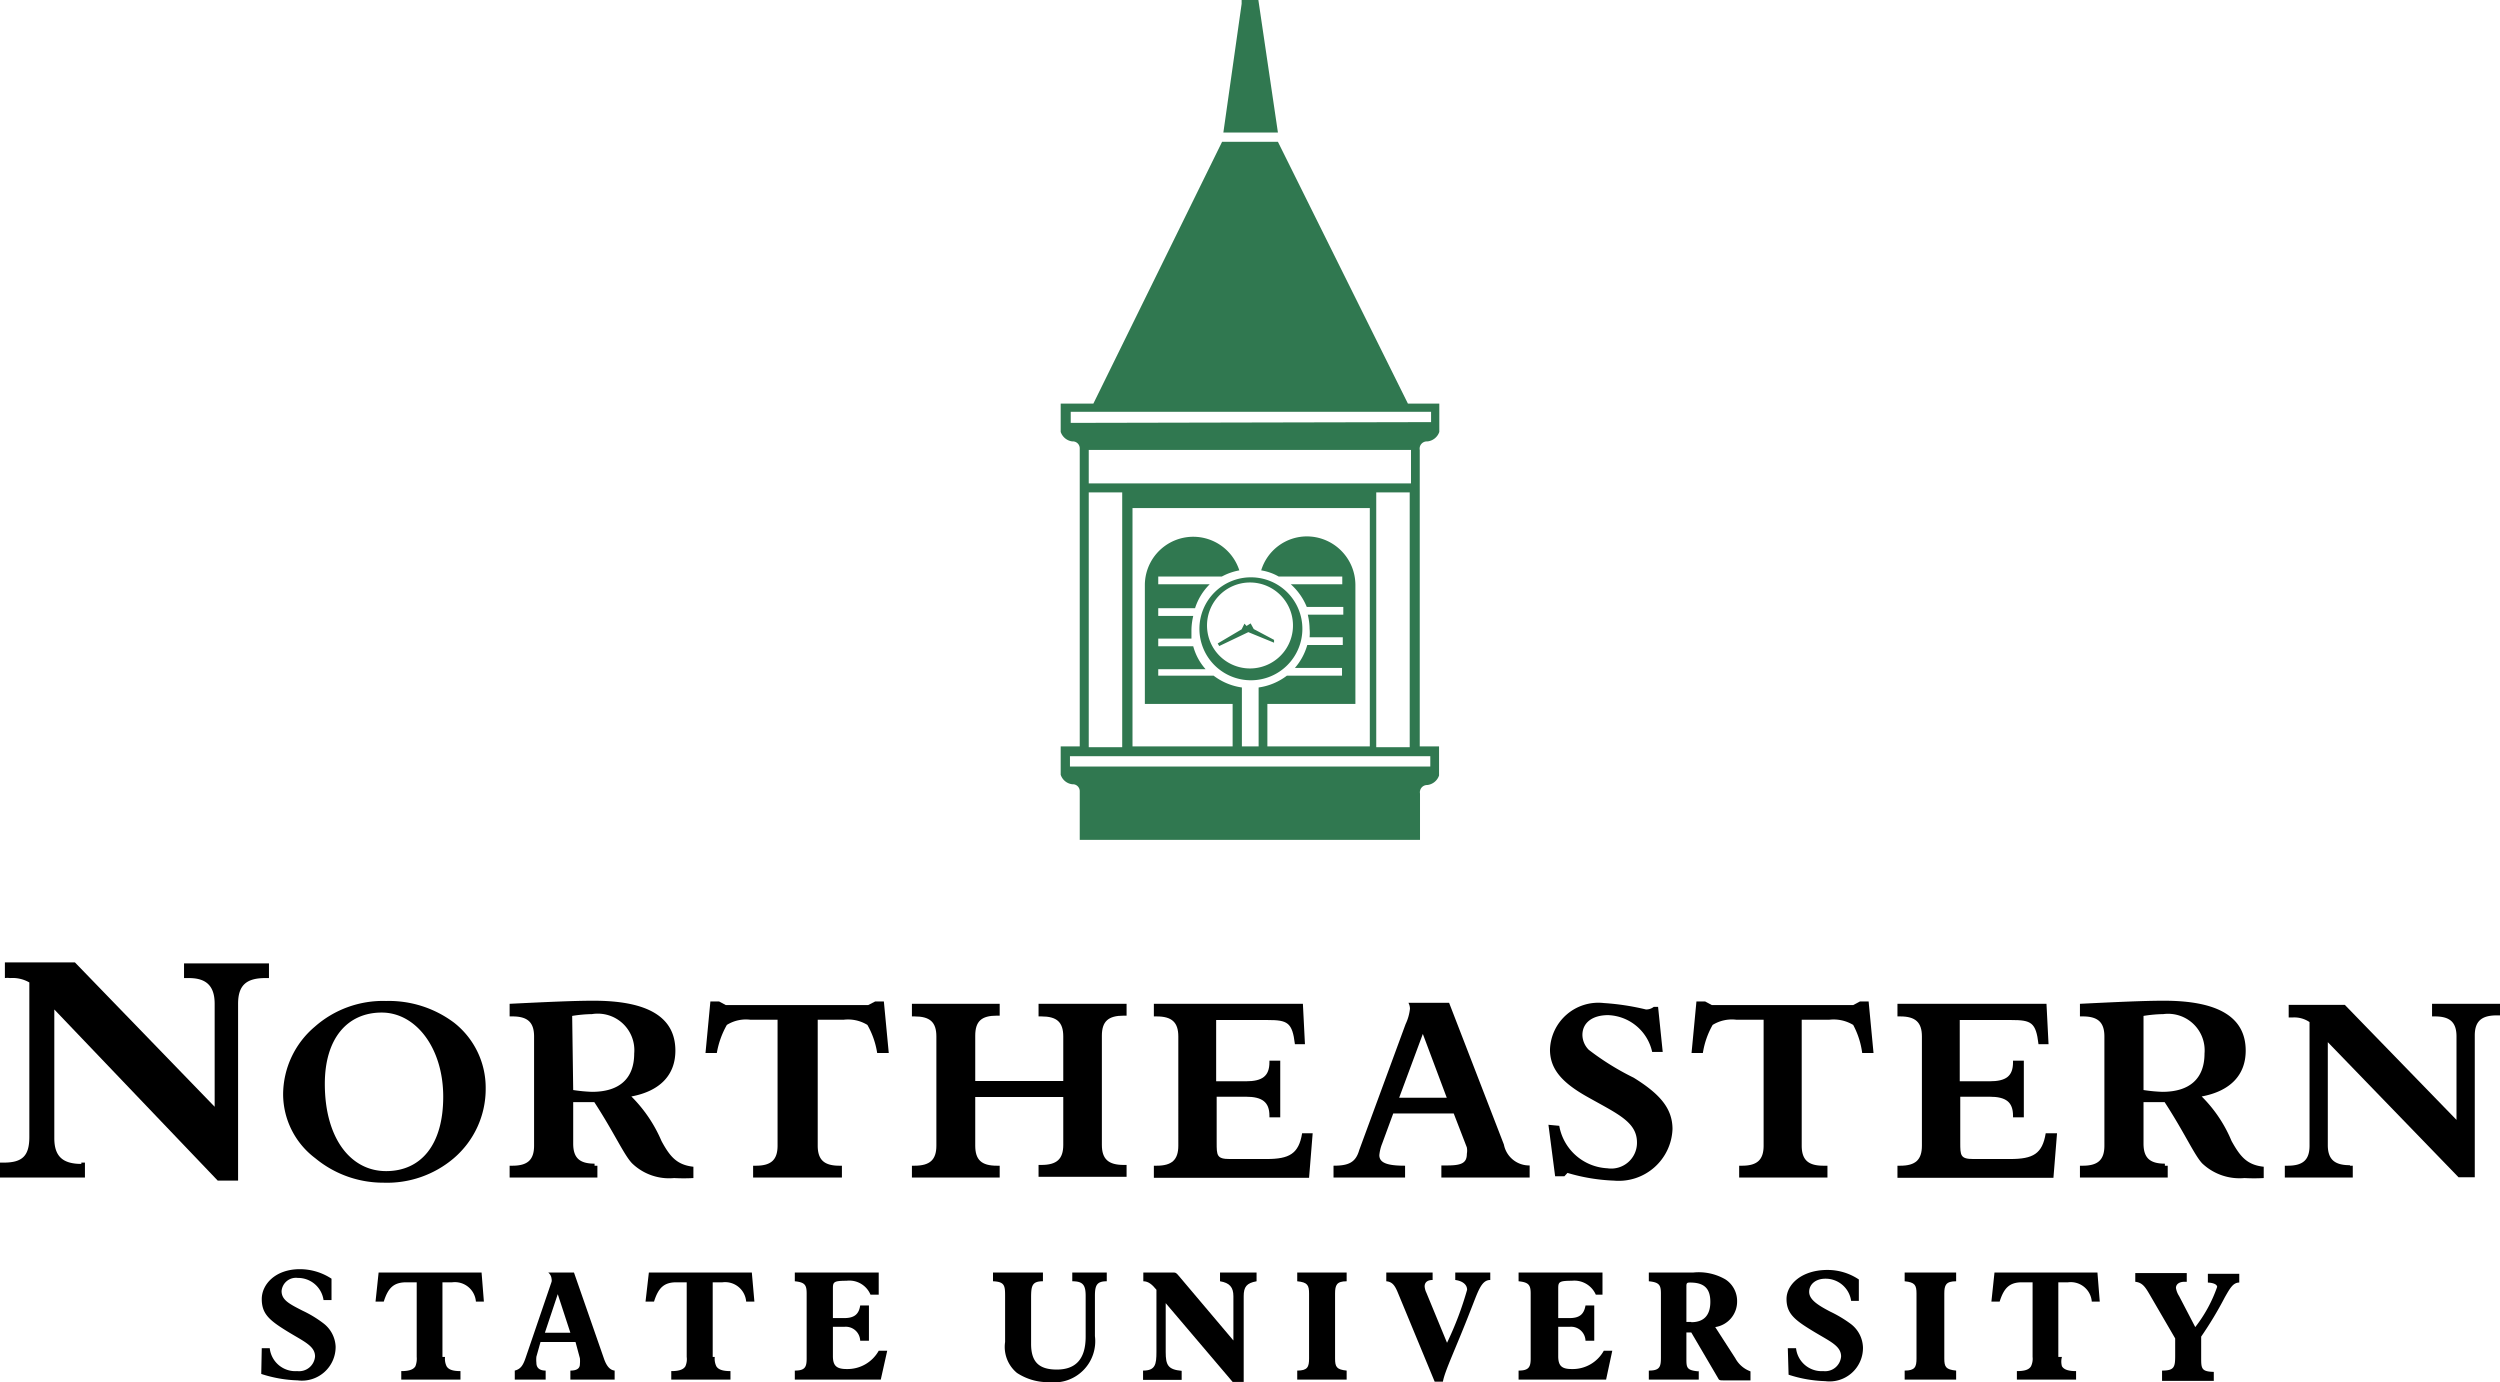 <?xml version="1.0" encoding="UTF-8"?> <svg xmlns="http://www.w3.org/2000/svg" id="Layer_1" data-name="Layer 1" viewBox="0 0 97.13 53.7"><defs><style>.cls-1{fill:#307850;}</style></defs><title>Untitled-4</title><path class="cls-1" d="M50.23,24.43a1.67,1.67,0,0,1-3.33,0,1.67,1.67,0,1,1,3.33,0m-3.63,0a2,2,0,1,0,2-2,2,2,0,0,0-2,2m-5-8V16h14v.4Zm2,12.6H42.3v-9.9h1.3Zm7.17-8.19A1.86,1.86,0,0,0,49,22.16a2,2,0,0,1,.68.24h2.47v.3h-2a2.39,2.39,0,0,1,.62.88h1.42v.3H50.81a2.51,2.51,0,0,1,.07.55,1.76,1.76,0,0,1,0,.33h1.29v.3H50.79a2.32,2.32,0,0,1-.48.89h1.83v.3H50a2.35,2.35,0,0,1-1.1.46V29h-.65V26.71a2.35,2.35,0,0,1-1.1-.46H45V26h1.84a2.2,2.2,0,0,1-.48-.89H45v-.3h1.29c0-.1,0-.22,0-.33a2.51,2.51,0,0,1,.07-.55H45v-.3h1.43A2.28,2.28,0,0,1,47,22.7H45v-.3h2.47a2.3,2.3,0,0,1,.68-.24,1.88,1.88,0,0,0-3.67.56v4.63h3.41V29H44V19.74h9.22V29H49.24V27.35h3.42V22.72a1.89,1.89,0,0,0-1.89-1.88m4,8.19h-1.3v-9.9h1.3ZM42.3,17.48H54.82v1.3H42.3Zm13.27,11.9v.4h-14v-.4Zm-.11-12.23a.55.55,0,0,0,.46-.37h0v-1.1H54.7L49.65,5.51H47.48l-5,10.17H41.21v1.1h0a.55.55,0,0,0,.45.37.27.27,0,0,1,.29.28v.05h0V29h-.74v1.1a.54.54,0,0,0,.45.37.27.27,0,0,1,.29.28v0h0v1.88H55.17V30.83h0a.28.28,0,0,1,.28-.33.55.55,0,0,0,.46-.37V29h-.75V17.48h0a.28.28,0,0,1,.28-.33M48.89,0h-.65l0,.15-.71,5h2.12Zm-.54,24.23-.11.22,0,0-.93.55.06.1,1.13-.54,1,.41,0-.11-.79-.42h0l-.12-.22-.16.1Z" transform="translate(0 0)"></path><path d="M3.16,45.17H3.3v.58H0v-.58H.14c.74,0,1-.27,1-1v-6A1.31,1.31,0,0,0,.39,38a.75.75,0,0,0-.2,0v-.61H2.91L8.34,43v-4c0-.69-.32-1-1-1H7.15v-.57h3.3V38h-.14c-.74,0-1.06.28-1.06,1v6.87H8.46L2.11,39.22v5c0,.69.31,1,1.05,1" transform="translate(0 0)"></path><path d="M15,45.5c1.34,0,2.22-1,2.22-2.89s-1.06-3.27-2.39-3.27-2.21,1-2.21,2.77c0,2.11,1,3.39,2.38,3.39M12.25,45A3.12,3.12,0,0,1,11,42.52a3.46,3.46,0,0,1,1.23-2.63,4,4,0,0,1,2.77-1,4.22,4.22,0,0,1,2.65.85,3.21,3.21,0,0,1,1.22,2.54A3.54,3.54,0,0,1,17.63,45a4,4,0,0,1-2.73.95A4.14,4.14,0,0,1,12.25,45" transform="translate(0 0)"></path><path d="M22.27,42.35a6,6,0,0,0,.73.07c1.07,0,1.64-.52,1.64-1.49A1.42,1.42,0,0,0,23,39.4a5.27,5.27,0,0,0-.77.07Zm.83,2.94h.11v.46H19.8v-.46h.11c.59,0,.84-.23.84-.78V40.27c0-.55-.25-.78-.84-.78H19.8V39c1.42-.07,2.5-.12,3.26-.12,2.12,0,3.18.64,3.18,1.94,0,.94-.59,1.57-1.71,1.78a5.47,5.47,0,0,1,1.17,1.73c.33.61.6.93,1.24,1v.44a6.88,6.88,0,0,1-.75,0,2.07,2.07,0,0,1-1.63-.57c-.32-.33-.7-1.2-1.47-2.38h-.82v1.61c0,.55.24.78.83.78" transform="translate(0 0)"></path><path d="M29.16,39.62a1.4,1.4,0,0,0-.92.2,3.36,3.36,0,0,0-.39,1.09h-.44l.19-2h.34l.26.14h5.53l.27-.14h.34l.19,2h-.45a3.19,3.19,0,0,0-.38-1.09,1.44,1.44,0,0,0-.93-.2h-1v4.89c0,.55.25.78.84.78h.1v.46H29.26v-.46h.11c.59,0,.84-.23.84-.78V39.62Z" transform="translate(0 0)"></path><path d="M41.31,40.27c0-.56-.25-.78-.85-.78h-.11V39h3.42v.46h-.11c-.6,0-.85.22-.85.78v4.24c0,.55.25.78.85.78h.11v.46H40.35v-.46h.11c.6,0,.85-.23.85-.78V42.62H37.89v1.89c0,.55.24.78.84.78h.11v.46H35.43v-.46h.1c.6,0,.85-.23.85-.78V40.27c0-.56-.25-.78-.85-.78h-.1V39h3.41v.46h-.11c-.6,0-.84.22-.84.78V42h3.42Z" transform="translate(0 0)"></path><path d="M44.83,45.29h.11c.59,0,.84-.23.84-.78V40.27c0-.55-.25-.78-.84-.78h-.11V39h5.79l.08,1.57h-.39c-.1-.85-.29-.94-1.06-.94h-2v2.38h1.16c.63,0,.91-.2.91-.74v-.06h.42v2.2h-.42v-.06c0-.53-.28-.74-.91-.74H47.27v1.77c0,.51,0,.65.51.65h1.43c.88,0,1.25-.2,1.38-1H51l-.14,1.73H44.83Z" transform="translate(0 0)"></path><path d="M56.21,42.65l-.93-2.48-.92,2.48Zm-4.4,2.64c.58,0,.86-.12,1-.61l1.8-4.89a1.85,1.85,0,0,0,.17-.6.49.49,0,0,0-.06-.23h1.58l2.13,5.51a1,1,0,0,0,1,.81l0,.47H56v-.47h.21c.55,0,.78-.08.78-.45a.7.7,0,0,0,0-.25l-.51-1.32H54.13l-.43,1.17a1.61,1.61,0,0,0-.11.45c0,.31.33.41,1,.41v.46H51.81Z" transform="translate(0 0)"></path><path d="M60.58,43.74a2,2,0,0,0,1.87,1.65,1,1,0,0,0,1.15-1c0-.8-.75-1.11-1.92-1.77-1-.56-1.46-1.09-1.46-1.84a1.88,1.88,0,0,1,2.09-1.81,9.62,9.62,0,0,1,1.64.25.47.47,0,0,0,.3-.1l.17,0,.18,1.75h-.41a1.82,1.82,0,0,0-1.71-1.43c-.62,0-1,.3-1,.77a.83.83,0,0,0,.25.58,10.25,10.25,0,0,0,1.74,1.08c1,.62,1.51,1.18,1.51,2a2.09,2.09,0,0,1-2.27,2,7.25,7.25,0,0,1-1.81-.3l-.12.13-.36,0-.26-2Z" transform="translate(0 0)"></path><path d="M67.47,39.62a1.42,1.42,0,0,0-.93.2,3.19,3.19,0,0,0-.38,1.09h-.44l.19-2h.34l.26.14H72l.26-.14h.34l.19,2h-.44A3.19,3.19,0,0,0,72,39.82a1.47,1.47,0,0,0-.94-.2H70v4.89c0,.55.25.78.84.78H71v.46H67.57v-.46h.11c.59,0,.84-.23.84-.78V39.62Z" transform="translate(0 0)"></path><path d="M73.72,45.29h.11c.59,0,.84-.23.84-.78V40.27c0-.55-.25-.78-.84-.78h-.11V39h5.79l.08,1.57H79.2c-.1-.85-.28-.94-1.06-.94h-2v2.38h1.16c.64,0,.91-.2.91-.74v-.06h.42v2.2h-.42v-.06c0-.53-.27-.74-.91-.74H76.16v1.77c0,.51,0,.65.51.65H78.1c.89,0,1.25-.2,1.38-1h.44l-.14,1.73H73.72Z" transform="translate(0 0)"></path><path d="M83.28,42.35a6,6,0,0,0,.73.07c1.07,0,1.64-.52,1.64-1.49a1.42,1.42,0,0,0-1.6-1.53,5.27,5.27,0,0,0-.77.07Zm.83,2.94h.11v.46H80.81v-.46h.11c.59,0,.84-.23.84-.78V40.27c0-.55-.25-.78-.84-.78h-.11V39c1.42-.07,2.5-.12,3.26-.12,2.12,0,3.18.64,3.18,1.94,0,.94-.59,1.57-1.71,1.78a5.3,5.3,0,0,1,1.16,1.73c.34.61.6.93,1.25,1v.44a6.88,6.88,0,0,1-.75,0,2.11,2.11,0,0,1-1.64-.57c-.31-.33-.69-1.2-1.46-2.38h-.82v1.61c0,.55.24.78.83.78" transform="translate(0 0)"></path><path d="M91.31,45.29h.1v.46H88.77v-.46h.11c.6,0,.85-.23.85-.78v-4.8a1.05,1.05,0,0,0-.64-.18h-.17v-.49H91.1l4.34,4.47V40.27c0-.55-.25-.78-.84-.78h-.11V39h2.64v.45H97c-.59,0-.85.23-.85.78v5.51h-.63l-5.08-5.25v4c0,.55.26.78.85.78" transform="translate(0 0)"></path><path d="M10.17,52.38h.31a1,1,0,0,0,1.07.89.62.62,0,0,0,.69-.57c0-.42-.46-.59-1.12-1s-.95-.66-.95-1.23.53-1.16,1.48-1.16a2.24,2.24,0,0,1,1.23.37v.83h-.31a1,1,0,0,0-1-.86.56.56,0,0,0-.63.51c0,.35.3.5.83.77a4.39,4.39,0,0,1,.79.48,1.2,1.2,0,0,1,.48.91,1.31,1.31,0,0,1-1.48,1.31,5,5,0,0,1-1.41-.25Z" transform="translate(0 0)"></path><path d="M17.29,52.72a.67.67,0,0,0,.06.36c.08.14.26.19.54.19h0v.33h-2.3v-.33h0c.28,0,.47-.05.55-.19a.8.8,0,0,0,.05-.36v-2.9h-.4c-.49,0-.71.21-.88.75h-.32l.12-1.13h4l.09,1.13h-.31a.82.82,0,0,0-.92-.75h-.38v2.9Z" transform="translate(0 0)"></path><path d="M22.16,51.78l-.49-1.5-.5,1.5ZM20,53.25c.24-.06.33-.22.43-.52l1-2.93a.26.26,0,0,0,0-.11.36.36,0,0,0-.13-.25h1l1.17,3.36c.1.28.23.43.41.45v.35H22.16v-.35c.26,0,.37-.09.37-.25a1.24,1.24,0,0,0,0-.23l-.17-.63H21l-.16.57a1.2,1.2,0,0,0,0,.24c0,.19.12.3.36.3h0v.35H20Z" transform="translate(0 0)"></path><path d="M27.77,52.72a.67.67,0,0,0,.06.36c.08.14.27.19.55.19h0v.33h-2.3v-.33h0c.28,0,.47-.05.55-.19a.68.68,0,0,0,.05-.36v-2.9h-.4c-.48,0-.7.21-.87.75h-.33l.13-1.13h4l.1,1.13h-.32a.82.82,0,0,0-.92-.75h-.38v2.9Z" transform="translate(0 0)"></path><path d="M30.88,53.25c.4,0,.46-.14.46-.47V50.26c0-.33-.06-.44-.46-.48v-.34h3.26v.86h-.32a.89.89,0,0,0-.93-.54c-.5,0-.53.05-.53.3v1.15h.44c.38,0,.57-.14.62-.49h.34v1.37h-.34a.56.56,0,0,0-.62-.54h-.44v1.14c0,.39.16.5.54.5a1.39,1.39,0,0,0,1.24-.71h.33l-.25,1.12H30.88Z" transform="translate(0 0)"></path><path d="M40.52,49.44v.34h0c-.42,0-.46.17-.46.64v1.79c0,.69.29,1,1,1s1.12-.38,1.12-1.28V50.35c0-.42-.1-.57-.52-.57h0v-.34H43v.34h0c-.39,0-.46.16-.46.57v1.56a1.6,1.6,0,0,1-1.77,1.79,2.2,2.2,0,0,1-1.26-.36,1.31,1.31,0,0,1-.46-1.2V50.39c0-.43,0-.59-.47-.61v-.34Z" transform="translate(0 0)"></path><path d="M44.41,53.25c.48,0,.52-.24.52-.73V50.11c-.17-.21-.32-.33-.51-.33h0v-.34h1.15c.1,0,.12,0,.22.12l2.13,2.52V50.36c0-.35-.15-.52-.52-.58v-.34h1.42v.34c-.39.07-.5.22-.5.58V53c0,.23,0,.47,0,.69h-.43l-2.6-3.06v1.9c0,.51.09.68.62.73v.35H44.41Z" transform="translate(0 0)"></path><path d="M50.4,53.25c.4,0,.46-.14.46-.47V50.26c0-.33-.06-.44-.46-.48v-.34h1.92v.34c-.39,0-.45.15-.45.48v2.52c0,.33.06.43.45.47v.35H50.4Z" transform="translate(0 0)"></path><path d="M54.3,50.2c-.11-.26-.21-.4-.44-.42v-.34h1.8v.29c-.2,0-.31.09-.31.25a.68.68,0,0,0,.07.25l.8,1.94A12.72,12.72,0,0,0,57,50.11c0-.19-.16-.34-.46-.38v-.29H57.9v.29c-.36,0-.48.47-.77,1.19-.57,1.47-1,2.35-1.07,2.76h-.32Z" transform="translate(0 0)"></path><path d="M59,53.25c.4,0,.47-.14.47-.47V50.26c0-.33-.07-.44-.47-.48v-.34h3.26v.86H62a.91.91,0,0,0-.93-.54c-.5,0-.53.05-.53.3v1.15h.44c.38,0,.56-.14.62-.49h.34v1.37h-.34a.56.56,0,0,0-.62-.54h-.44v1.14c0,.39.15.5.53.5a1.38,1.38,0,0,0,1.24-.71h.33l-.24,1.12H59Z" transform="translate(0 0)"></path><path d="M65.71,51.37c.49,0,.74-.27.74-.79s-.24-.75-.78-.75c-.1,0-.15,0-.15.13v1.4h.19M66,53.25v.35H64.06v-.35c.43,0,.47-.15.47-.51V50.26c0-.33-.06-.44-.47-.48v-.34h1.73a2.06,2.06,0,0,1,1.25.27,1,1,0,0,1,.45.85,1,1,0,0,1-.85,1l.78,1.21a1.09,1.09,0,0,0,.59.51v.35H66.94c-.09,0-.15,0-.18-.07l-1.05-1.79h-.19v1c0,.36,0,.47.47.51" transform="translate(0 0)"></path><path d="M69.46,52.38h.32a1,1,0,0,0,1.06.89.62.62,0,0,0,.69-.57c0-.42-.45-.59-1.12-1s-1-.66-1-1.23S70,49.34,71,49.34a2.18,2.18,0,0,1,1.22.37v.83h-.3a1,1,0,0,0-1-.86c-.38,0-.63.22-.63.51s.3.5.82.77a4.84,4.84,0,0,1,.8.48,1.19,1.19,0,0,1,.47.91,1.3,1.3,0,0,1-1.47,1.31,5,5,0,0,1-1.42-.25Z" transform="translate(0 0)"></path><path d="M74,53.25c.4,0,.46-.14.46-.47V50.26c0-.33-.06-.44-.46-.48v-.34H76v.34c-.4,0-.46.15-.46.48v2.52c0,.33.06.43.46.47v.35H74Z" transform="translate(0 0)"></path><path d="M80.11,52.72a.68.68,0,0,0,0,.36c.08.14.27.19.55.19h0v.33h-2.3v-.33h0c.29,0,.47-.05.55-.19a.67.67,0,0,0,.06-.36v-2.9h-.41c-.48,0-.7.21-.87.75h-.32l.12-1.13h4l.09,1.13h-.31a.82.82,0,0,0-.92-.75h-.38v2.9Z" transform="translate(0 0)"></path><path d="M84,53.25c.47,0,.51-.13.51-.57V52l-1-1.72c-.16-.27-.27-.45-.55-.48v-.34h2v.34h-.09c-.21,0-.33.1-.33.24a.8.8,0,0,0,.12.31l.63,1.21A5.45,5.45,0,0,0,86.14,50c0-.09-.13-.16-.36-.17v-.34H87v.34c-.24,0-.36.22-.56.57a14.45,14.45,0,0,1-.92,1.53v.81c0,.42,0,.55.49.56v.35H84Z" transform="translate(0 0)"></path></svg> 